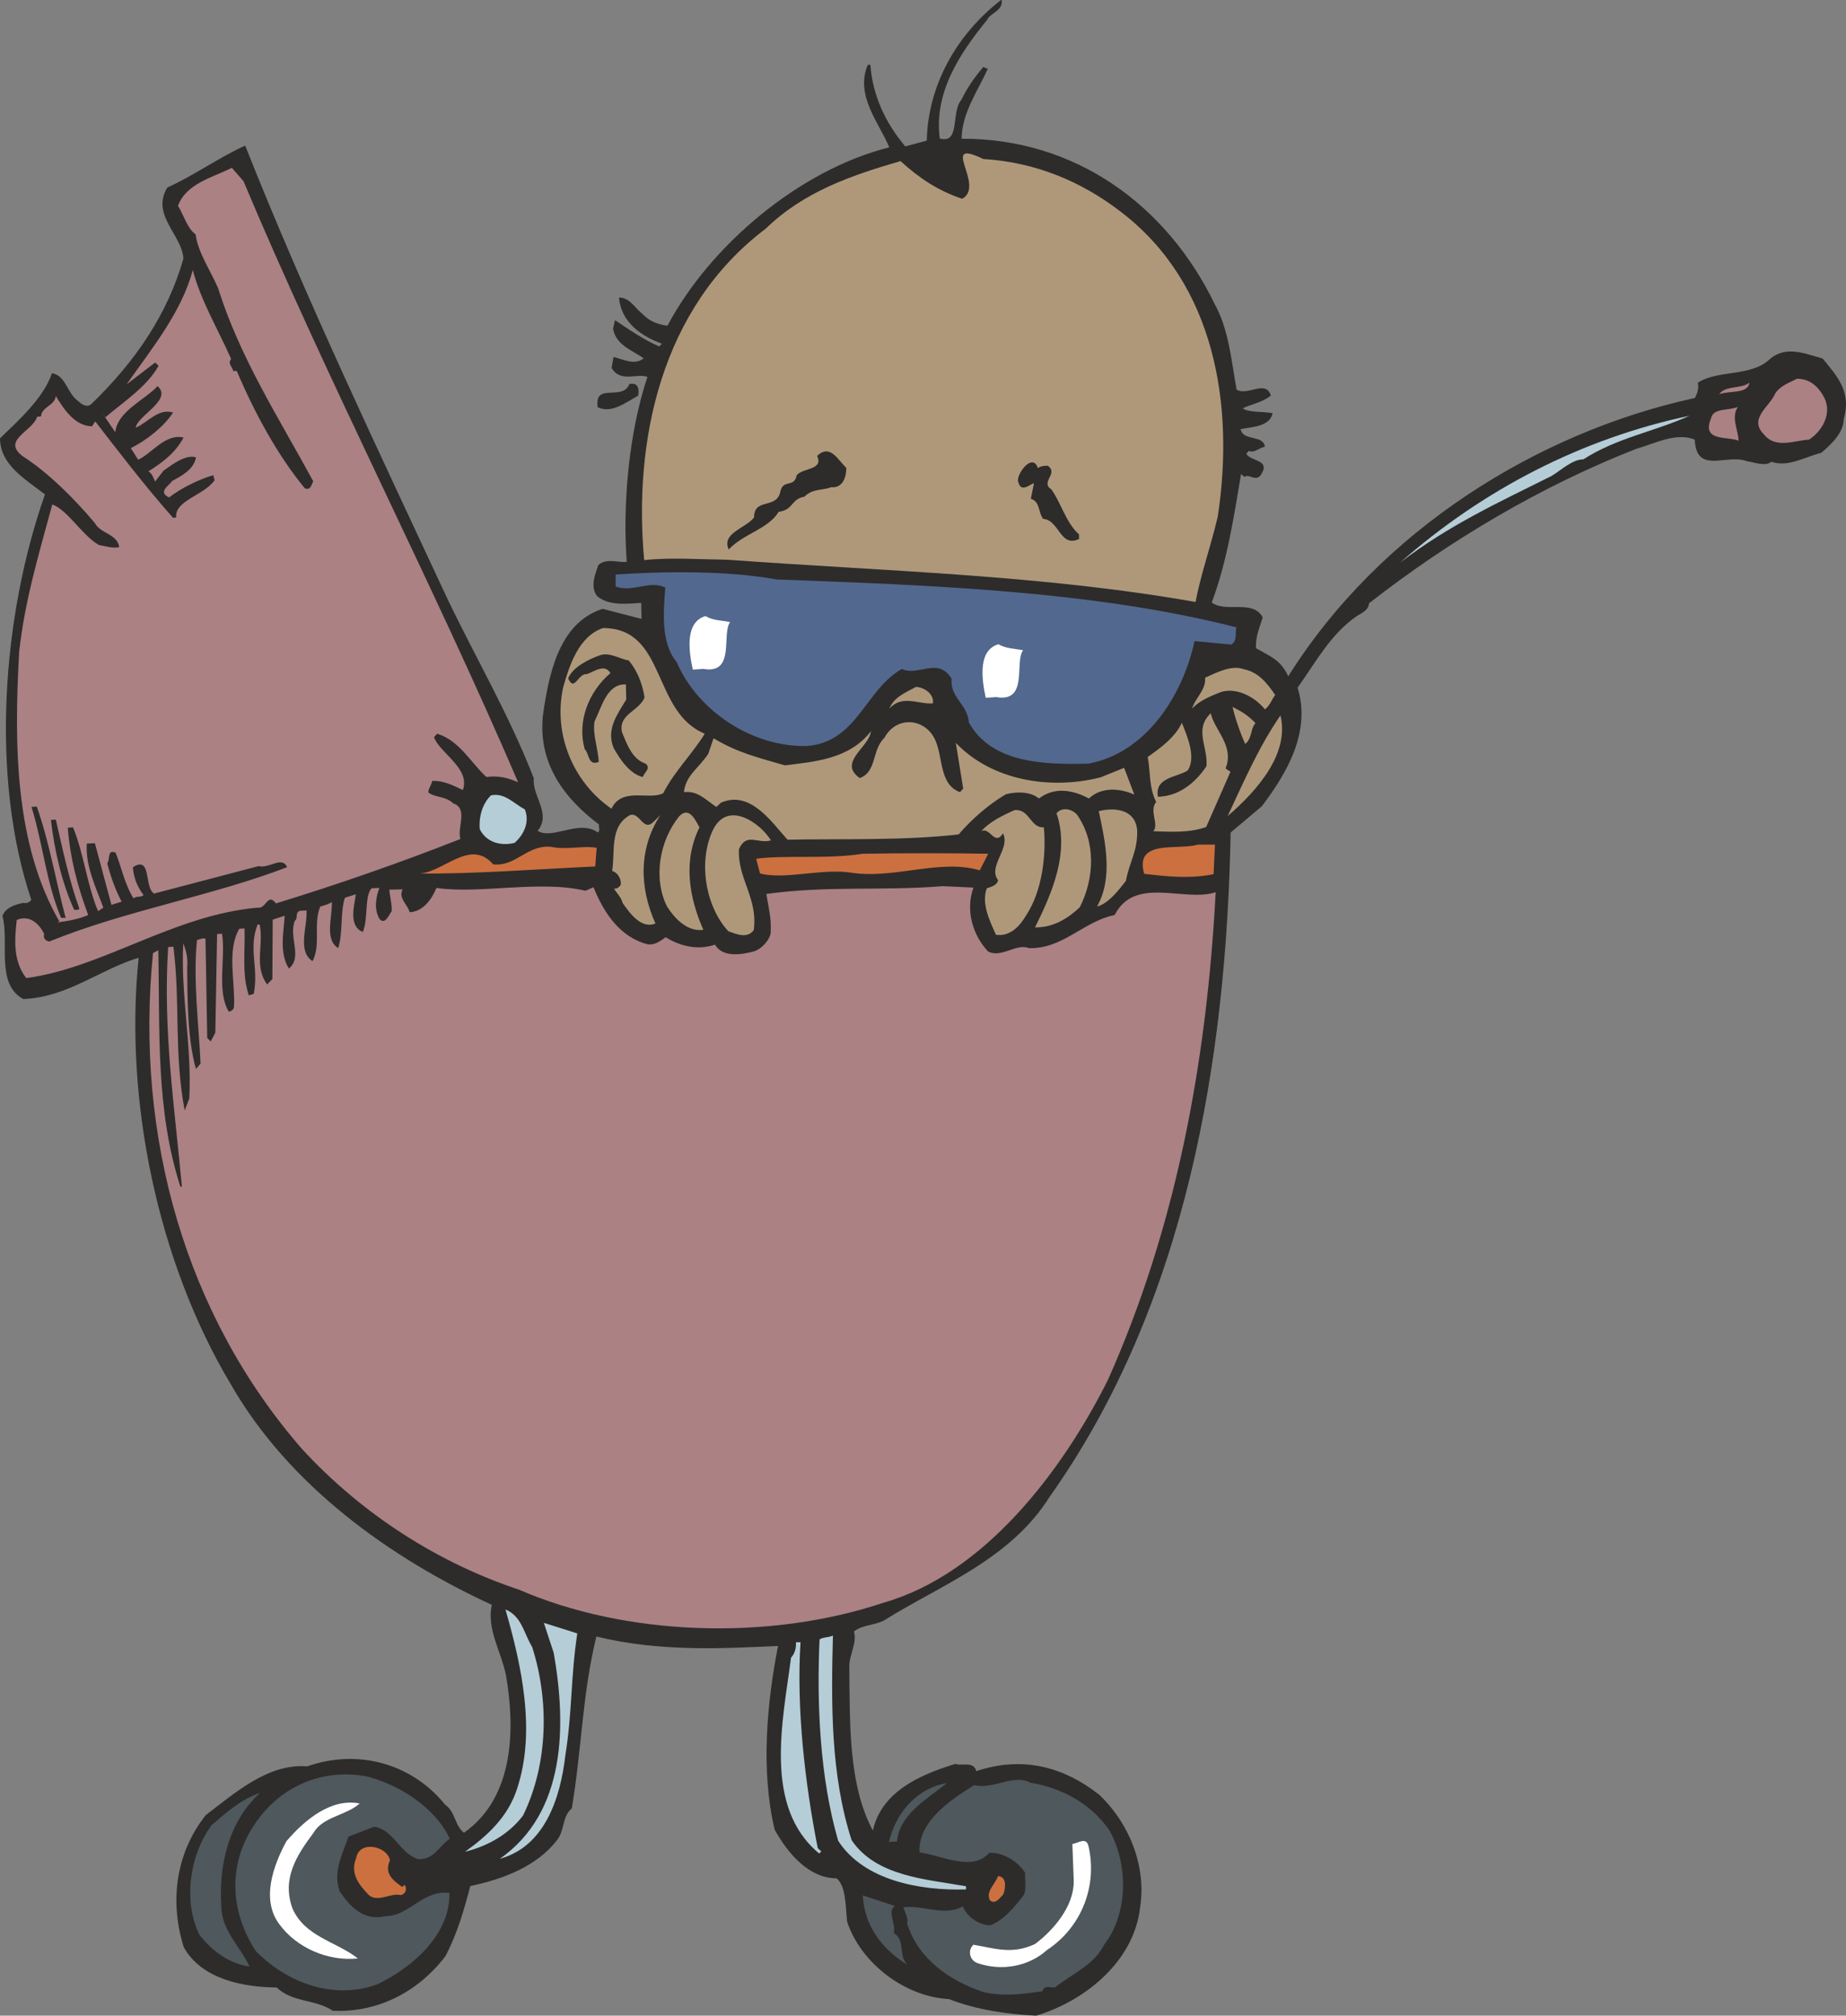 <svg height="549.504" viewBox="0 0 377.468 412.128" width="503.291" xmlns="http://www.w3.org/2000/svg"><rect x="0" y="0" width="377.468" height="412.128" fill="#808080" stroke="none"/><path style="fill:#2d2c2b;stroke:#2d2c2b;stroke-width:.216;stroke-linejoin:round;stroke-miterlimit:10.433" d="M345.878 175.569c.216 2.088-2.376 2.448-3.024 3.96-5.832 7.128-10.872 15.048-9.648 24.336 4.536 1.296 2.448-5.544 4.608-7.92 1.152-2.376 2.592-4.536 4.464-6.696.144.144.432.36.72.288-1.944 4.392-5.328 9-5.328 14.4 23.256-.144 41.976 13.536 51.768 33.768 2.88 5.184 3.384 11.52 4.464 17.496 2.376 1.44 5.904-2.016 6.984 1.08-1.728 1.44-4.32 1.8-5.832 2.664 1.224 1.008 4.104.72 6.192 1.08-.648 2.592-4.104 2.592-6.552 3.096.432 2.736 4.608 1.296 4.968 3.6-1.08.216-2.16 1.368-3.168.792l-.648.72c.936 1.728 4.896 1.224 3.168 4.032-.936 1.8-2.448-.144-3.384.576l-.792-.648c-1.512 9-2.88 18.072-6.048 26.496 2.952 2.304 8.424-.648 10.44 3.024-.648 2.088-1.512 3.96-1.368 6.336 3.24 1.872 5.112 2.448 6.696 5.904 18.864-30.168 51.336-50.112 83.232-57.024.504-1.008.864-1.872.648-3.168 4.032-2.592 10.728-1.152 14.544-4.68 3.24-2.952 7.2-1.224 10.8-.216 2.952 3.6 5.904 6.768 4.248 12.312 0 2.808-2.736 5.256-4.536 6.768-3.384.864-6.84 3.024-10.152 1.8-1.152 1.08-3.6.072-4.896-.072-4.32-1.656-10.368 2.808-10.656-4.392-3.816-1.656-8.352.792-12.168 1.872-19.296 7.56-38.088 18.648-54.648 31.608-.072 1.368-1.296 1.872-2.376 2.52-5.472 3.744-8.424 9.432-12.24 14.76 2.808 9-2.16 17.424-7.272 24.192l-6.408 5.4c-.864 46.512-9 96.264-36.936 135.72-8.064 12.888-22.176 18-33.912 25.344-1.944 1.008-4.464.864-6.192 2.304.72 2.376-1.008 4.824-.936 7.344.144 11.088-.288 24.192 4.968 33.696 1.656-8.136 9.576-11.592 16.848-13.824 1.368.504 3.744-.648 4.176 1.512 9.432-3.168 17.784-1.008 25.128 4.752 6.12 5.76 9.648 14.544 8.352 22.896-1.224 11.16-11.376 19.152-21.168 22.104-5.472-.288-11.88-1.08-17.784-3.384-9.216-.504-18-7.488-20.736-15.696-.36-2.808-.144-7.344-2.232-9-5.616 0-9.864-4.968-12.6-9.864-2.88-12.024-1.584-25.992.72-37.656-11.088.504-24.192 1.296-37.368-1.944-2.952 12.168-2.952 22.68-5.04 35.208-2.016 1.728-1.44 4.464-2.952 6.408-4.104 5.4-11.088 8.064-17.784 9.432-1.296 4.896-2.664 9.792-5.112 14.4-5.544 7.272-13.824 11.52-22.896 11.088-3.528-2.376-8.28-1.656-11.448-4.752-6.912-.072-15.264-1.656-18.936-8.136-2.952-9.288-1.656-19.224 4.464-26.928 5.976-4.536 12.744-10.584 20.664-9.936 10.512-3.672 21.456-.504 28.152 7.848 2.16 1.512 1.8 4.104 3.888 5.76 10.656-7.416 10.512-21.96 8.712-32.328-.936-4.824-4.032-9.504-2.88-14.472-20.808-9.576-41.472-24.336-53.352-45-15.048-25.128-21.888-58.392-18.864-87.408-8.136 2.448-14.688 8.136-23.688 8.496-5.616-3.024-2.736-11.664-4.176-16.848.648-1.728 2.52-2.232 4.104-2.592.72.144 1.368-.072 1.8-.72-8.424-25.056-5.976-58.104 2.808-82.944-4.32-3.312-9.144-6.12-9.216-11.376 3.6-3.528 8.856-8.136 10.584-13.248 2.736.504 2.88 4.032 5.256 5.688.648.648 1.872 1.44 2.808.576 9.216-8.928 15.624-18.504 18.864-29.808-.288-4.896-6.696-9-3.312-14.472 5.184-2.304 10.656-6.192 15.768-8.496 12.312 31.104 27.072 61.992 41.328 92.592 5.832 12.168 12.672 23.832 17.64 36.648-.432 3.528 3.744 7.344.72 10.728 3.096 2.16 8.568-2.376 12.456.432.72-.288.288-1.152.36-1.8-7.128-5.328-12.528-12.528-11.448-22.32 1.152-7.92 3.096-18.72 12.096-21.6l8.064 2.088-.072-3.528c-2.808.144-6.624.72-9.072-1.368-1.368-1.872-.36-4.32.288-6.192 1.656-1.512 4.392-.288 5.832-.648-.864-11.736.36-26.28 4.248-37.944-2.16-.936-5.544 1.224-7.344-1.8l.36-2.088c1.944.504 4.392 1.8 6.264.144-2.376-1.728-5.688-2.664-6.336-6.048l.36-1.584c2.664 1.8 5.904 4.032 9 5.328l.72-.72c-4.176-1.512-8.352-4.248-8.856-9.288 2.088.072 3.096 2.16 4.608 3.312 1.44 1.584 3.384 2.232 5.256 2.448 8.64-16.344 26.928-31.896 45.432-36.504-2.016-5.04-7.056-10.584-4.464-16.848h.36c.432 6.048 3.024 11.808 7.2 16.704l4.536-1.224c.216-11.448 6.192-21.816 15.12-28.728z" transform="translate(-141.146 -175.46)"/><path style="fill:#ab8184" d="M190.934 212.505c17.424 41.472 38.52 81.792 56.16 122.904-1.944-.864-4.032-1.44-6.48-1.08-3.24-2.952-5.472-7.416-10.08-8.856l-.648.72c1.224 3.312 7.488 6.336 5.904 10.8-1.872-.864-3.816-1.944-6.264-1.872-.144.864-.792 1.512-.792 2.376 1.44 1.08 3.528.72 5.112 2.232 3.096 1.08.72 4.968 1.44 7.272-12.24 4.824-24.84 9.216-37.728 13.176-1.656-2.304-2.016 1.224-3.744.864-17.208 1.512-31.68 12.312-47.304 14.4-2.736-3.528-2.376-7.92-1.944-11.88 2.448-1.08 4.536.576 5.616 2.88-.288.792.288 1.44 1.08 1.512 15.552-6.336 33.264-9.288 48.6-15.192-1.08-2.376-3.672.36-5.832-.216l-21.384 5.616c-2.088-1.296-.432-7.848-4.32-5.4.144 2.16.864 3.96 2.16 5.688-.576.648-1.44.072-2.016.72-1.8-2.808-2.448-6.264-3.672-9.36-1.8-.792-1.08 1.44-1.728 2.16.72 2.736 1.584 5.256 2.952 7.848l-2.088.648-3.384-12.6-1.656.072c-.288 4.608 1.8 8.784 3.384 13.104l-1.08.72c-2.232-5.256-2.88-11.664-5.112-17.136l-1.08.072c.504 6.336 1.944 11.808 4.176 17.856-2.016.864-4.176 1.224-6.336 1.512l.432-.216c-9.072-15.768-9.288-36-8.208-55.152 1.152-10.512 4.104-20.232 6.768-30.096 3.168 1.152 6.048 6.264 9.504 8.28l.36-.432-.36.432c.936.144 3.024.792 4.176.432-.36-2.664-3.816-2.736-4.968-4.896-4.104-4.896-9.576-10.368-14.76-13.68-4.392-3.312 2.016-5.04 2.952-8.064l.792-.072c.144-2.016 2.808-2.16 3.024-4.176 1.512 2.52 3.888 6.192 7.416 6.192l.648-1.008c4.32 5.616 10.224 13.32 15.912 19.728l.648-.072c-.432-3.456 5.76-4.536 7.848-7.632l-.288-1.008c-3.024.864-6.84 2.808-9 4.536-2.448-1.08 0-2.448.648-3.384 1.872-1.008 4.464-2.376 4.824-4.824-2.088-.576-4.608 1.296-6.624 2.736l-1.728 2.232c-.36-.792-.576-1.584-1.368-2.088 2.88-1.8 5.472-3.744 7.2-6.912-3.744-.864-6.48 3.24-9.288 4.536l-1.512-2.376c3.24-1.584 6.84-4.464 8.64-7.272-3.024-.936-5.112 2.016-7.632 3.096.288-2.448 7.632-5.688 4.464-8.496-2.664 2.88-8.208 5.112-8.64 9.432l-2.736-4.032.648 1.008c4.032-3.384 8.568-6.336 10.944-10.584l-.72-.648-5.832 4.464c5.112-7.272 11.304-14.832 13.536-23.4 1.584 6.192 5.184 12.168 7.848 18.216-.792.936.288 1.656.432 2.448h.72c3.6 8.496 8.28 17.136 13.896 23.976 1.224.504 1.368-.72 1.728-1.44-6.984-12.888-14.976-25.2-19.44-39.456-1.584-3.672-4.104-7.272-4.608-11.016-1.728-1.224-2.448-4.032-3.6-5.832 1.656-4.536 6.984-5.76 11.016-7.776z" transform="translate(-141.146 -175.46)"/><path style="fill:#af987a" d="M370.43 218.84c19.152 14.689 23.184 39.385 19.728 62.209-1.368 5.904-3.6 12.24-4.536 17.496-31.392-5.544-63.216-6.264-95.688-8.64-5.616-.072-11.592-.504-17.064.072-2.232-24.336 3.384-51.552 24.84-67.752 7.848-7.632 17.64-10.944 27.576-13.824 3.96 3.6 7.704 6.048 12.6 7.704 4.896-2.664-4.968-12.6 4.32-8.136 10.512.648 19.944 4.464 28.224 10.872z" transform="translate(-141.146 -175.46)"/><path style="fill:#2d2c2b" d="M271.646 256.353c-2.52 1.368-5.472 3.744-8.28 2.376-.792-5.184 5.112-1.152 6.48-4.752 1.8-.36 2.016.936 1.8 2.376z" transform="translate(-141.146 -175.46)"/><path style="fill:#ab8184" d="M514.214 256.857c1.584 3.312-.576 6.84-3.168 8.496-2.952.144-6.84 1.944-9.216-1.08-3.24-3.24 1.224-5.688 2.304-8.352.936-1.512 2.88-2.232 4.464-3.024 2.736 0 4.464 1.728 5.616 3.96zm-21.528-.792c1.296-1.872 4.464-1.008 6.192-2.376-.36 2.376-3.96 1.584-6.192 2.376zm3.816 2.592c-1.44 2.16.072 4.608.144 6.912-2.088-.936-7.704.288-5.616-4.608.432-2.16 3.744-1.512 5.472-2.304z" transform="translate(-141.146 -175.46)"/><path style="fill:#2d2c2b" d="M314.198 271.113c0 2.376-1.008 4.176-3.096 3.96-1.8.72-3.744.216-5.472 1.944-2.808.504-2.16 2.664-5.256 3.096-2.232 3.6-7.128 4.392-10.224 7.704-1.512-3.384 3.456-4.32 5.184-6.552 0-4.176 4.68-1.512 5.4-5.4.648-2.52 2.808-.576 3.312-3.24 1.368-1.584 5.544-1.008 4.176-3.96 2.736-2.52 4.248.864 5.976 2.448z" transform="translate(-141.146 -175.46)"/><path style="fill:#b5cdd7" d="M486.638 260.457c-7.56 3.384-14.76 4.464-21.744 8.928-2.232 0-4.464 2.16-6.48 3.384-10.944 5.472-21.024 10.08-30.96 17.712 16.92-14.904 37.08-25.344 59.184-30.024z" transform="translate(-141.146 -175.46)"/><path style="fill:#2d2c2b" d="M353.366 271.185c.504-.432 1.368-.504 2.016-.504 2.304 1.584-1.584 3.312.72 4.824 1.872 2.448 3.024 6.912 5.688 9.216v.936c-3.888 1.872-4.032-3.888-7.344-4.104-1.08-1.44-.576-3.528-2.52-4.104l.648-3.168c-.504-.072-2.592 2.088-3.168-.144-.792-1.368 2.88-6.408 3.96-2.952z" transform="translate(-141.146 -175.46)"/><path style="fill:#53688e" d="M299.942 293.937c30.96 1.152 64.728 2.304 94.032 9.792-.36 1.08.288 2.52-1.008 3.528l-7.56-.72c-2.376 11.016-9.792 22.824-21.672 25.056-9 .216-19.8 0-24.48-8.424-.288-3.816-3.888-5.04-3.528-8.928-2.808-4.608-6.84-.36-10.152-2.016-7.56 4.248-9.144 15.048-19.512 15.768-11.16.216-22.32-7.2-26.568-17.208-3.312-3.888-2.664-10.512-2.304-15.192-3.24-1.584-6.624 1.08-10.152-.216v-2.448c9.72-.648 22.608-.864 32.904 1.008z" transform="translate(-141.146 -175.46)"/><path style="fill:#af987a" d="M285.254 325.473c-2.664 4.32-6.12 7.56-8.496 12.168-2.88 1.512-8.424-1.368-10.584 3.168-7.92-5.472-11.952-15.336-9.864-24.84 1.296-4.608 3.24-10.44 8.136-12.096 13.032 0 9.936 17.136 20.808 21.6z" transform="translate(-141.146 -175.46)"/><path style="fill:#2d2c2b" d="M269.702 310.497c1.728 2.016 2.808 4.752 3.24 7.56-1.008 2.736-5.472 3.456-4.608 7.128 1.008 2.376 2.016 5.472 4.824 6.408 1.152.936-.216 1.728-.576 2.736-2.592-.576-4.68-3.6-5.976-5.976-1.584-3.888.936-7.056 2.592-9.864l-.072-3.096c-3.888-.144-4.896 4.536-6.408 7.56-.432 2.592.72 5.544.864 8.28-2.232.936-1.944-1.8-2.88-2.592-1.584-5.688.792-11.736 5.256-15.552-1.152-1.944-3.096-.432-4.824.216-1.8-.216-2.52 3.744-3.816.864.936-2.304 4.104-3.888 6.552-4.752 1.944-.648 4.032.792 5.832 1.08z" transform="translate(-141.146 -175.46)"/><path style="fill:#fff" d="M350.342 308.409c-1.8 2.448 1.152 10.728-5.472 9.576l-2.16.144c-.864-3.96-1.584-9.72 2.592-10.944 1.656.936 3.24.864 5.04 1.224zm-59.904-5.76c-1.8 2.448 1.152 10.728-5.472 9.576l-2.16.144c-.864-3.96-1.584-9.72 2.592-10.944 1.584.936 3.24.864 5.04 1.224z" transform="translate(-141.146 -175.46)"/><path style="fill:#af987a" d="M401.894 317.553c-.72.936-1.008 2.088-2.088 2.952-2.232-2.736-5.976-4.536-9.072-3.528-2.016.792-4.464 1.8-5.832 3.384.648-2.232 2.88-3.816 2.664-6.336 2.376-1.08 5.472-2.664 7.92-1.728 3.024.576 4.824 2.952 6.408 5.256zm-69.984 1.007v.72c-3.024.217-6.264-1.871-8.928 1.08 1.008-2.375 3.096-3.167 5.472-4.463 1.44.072 3.168 1.08 3.456 2.664z" transform="translate(-141.146 -175.46)"/><path style="fill:#af987a" d="M397.862 323.313c-1.08 1.224-.648 3.096-2.088 4.248-1.008-2.088-2.232-5.832-2.592-7.56 2.016 1.008 3.24 1.8 4.68 3.312zm-65.448 3.527c1.584 3.529.792 9.073 5.04 10.585l.648-.72-1.512-9.36c7.416 7.776 19.44 9.648 29.592 7.056l4.824-1.944 2.088 5.472c-2.88-1.296-6.696-1.656-9.288.792-3.096-1.656-6.912-2.52-10.224 0-1.728-1.44-4.536-1.44-6.768-.864-3.6 2.16-6.84 4.968-9.648 8.208-11.232 1.296-24.12.864-34.992 1.08-3.168-3.456-7.56-10.224-13.608-7.56l-.936.864c-2.088-1.368-3.816-3.384-6.624-3.024.288-3.384 3.096-4.968 4.968-7.848l1.08-3.168c4.896 2.952 9.144 3.96 14.616 5.544 6.048-.792 13.104-1.224 17.568-6.984-.36 3.312-6.84 6.336-2.304 9.576 3.528-1.224 2.448-5.76 5.04-8.208 2.448-4.608 8.424-4.104 10.44.504zm59.328 5.76 1.008.649-4.968 11.304c-3.6 1.296-7.776.936-10.8.864 1.224-1.44-.936-4.176.576-5.976-1.512-3.024-1.152-6.192-1.728-9.216 2.592-1.8 5.616-4.032 6.984-6.984 1.08 2.736 2.952 6.984 1.224 9.72-2.088 1.44-6.84 1.368-6.12 5.4 4.104-.072 7.56-2.664 9.936-6.264.288-4.104-2.592-7.488.864-10.8.792 3.528 4.896 6.696 3.024 11.304zm.432 9.72c3.312-7.055 6.336-14.111 10.8-20.591 1.872 7.704-4.536 15.192-10.8 20.592z" transform="translate(-141.146 -175.46)"/><path style="fill:#2d2c2b" d="M148.67 340.377c2.592 7.344 3.96 15.552 5.904 22.752h-.936c-3.024-7.128-3.744-15.264-6.048-22.68z" transform="translate(-141.146 -175.46)"/><path style="fill:#b5cdd7" d="M248.462 340.953c1.008 2.448-.072 5.04-2.088 6.84-2.88.72-5.832-.144-7.128-2.808-.216-2.592.576-5.256 2.304-6.912 2.808-.576 4.608 1.656 6.912 2.88z" transform="translate(-141.146 -175.46)"/><path style="fill:#2d2c2b" d="M152.558 343.04c1.44 6.193 2.664 12.24 4.824 18.217-.288.36-.648.216-1.08.216-2.52-5.616-3.96-11.808-4.752-18.36z" transform="translate(-141.146 -175.46)"/><path style="fill:#af987a" d="m274.814 343.473 1.368-1.368c-4.464 6.84-4.32 14.832-1.008 22.176-2.808 1.152-5.112-1.872-6.696-4.176-.288-1.152-1.152-1.944-1.8-2.952.72.072 1.08-.36 1.368-.72.288-1.296-.792-2.736-1.728-2.88.648-4.032-.576-9.144 3.672-11.448 2.016-.648 2.664 3.528 4.824 1.368z" transform="translate(-141.146 -175.46)"/><path style="fill:#af987a" d="M284.174 344.625c-3.384 6.84-2.16 14.256.792 20.952-3.312.432-5.832-2.304-7.416-4.752-2.88-5.76-1.584-13.392 2.448-18.432 2.088-2.232 3.384.864 4.176 2.232zm14.616 2.664c-2.736.792-4.968-1.728-6.552 1.8-.288 6.048 3.96 10.08 3.024 16.56-1.368 1.8-3.528.792-5.184.216-4.608-4.968-6.264-14.112-3.168-20.664 3.024-6.264 9.72-1.44 11.88 2.088zm55.8-2.664c.504 5.328-.216 12.888-3.672 18.072-1.224 2.088-3.24 4.32-6.12 3.888-1.296-2.88-3.024-6.408-1.872-9.504.864-.288 2.088-.576 2.304-1.656-2.16-2.88 2.592-6.48 1.008-9.576-1.728 2.736-2.664-1.44-4.464-.432 1.728-1.944 4.392-3.24 6.84-4.32 3.096-.288 3.168 3.672 5.976 3.528zm6.84-2.52c3.816 5.544 3.528 12.888.504 18.864-2.448 2.304-5.472 4.176-9.144 4.104 3.456-6.984 7.128-15.336 4.392-23.328 1.224-1.44 3.312-.792 4.248.36zm12.24 3.095c.144 4.249-1.584 6.48-2.304 10.369-1.584 2.016-3.456 4.536-5.904 5.256 3.312-5.904 1.728-13.104.36-19.512 3.024-.792 7.488-.504 7.848 3.888z" transform="translate(-141.146 -175.46)"/><path style="fill:#cc7040" d="m263.15 348.8-.288 3.817c-12.312.576-25.128 1.584-36.288 1.44 4.968.144 10.656-7.416 15.408-1.872 4.68.504 6.84-3.96 11.736-3.6 3.384.72 6.48-.288 9.432.216zm80.064 1.225-1.728 3.384c-8.28-2.448-17.568 1.944-26.64.432-5.832-.792-13.248 1.512-18.288.216l-.792-3.024c6.192-.792 14.472.144 21.744-1.008 7.704-.144 18.792-.144 25.704 0zm46.08 4.175c-5.04 1.009-9.72.433-14.184-.071-2.088-7.2 6.984-4.752 10.944-5.976h3.528z" transform="translate(-141.146 -175.46)"/><path style="fill:#ab8184" d="M218.726 357.009c-.648 1.656-1.224 4.392.072 6.408 1.152 1.152 1.872-.936 2.448-1.656.072-1.368-.36-2.88-.504-4.392l2.736-.072c-.936 1.8.936 2.952 1.44 4.68 2.808-.144 4.536-2.736 5.472-4.968 8.856 1.296 21.168-1.656 30.456.576l1.656-.72c2.16 5.328 5.4 10.152 11.016 11.664 1.512.216 2.664-.648 3.744-1.44 2.88 1.8 6.552 2.736 10.08 1.512 1.512 2.664 5.4 2.088 7.992 1.368 1.44-.432 3.024-2.088 3.384-3.6.216-3.312-.432-5.184-.864-8.136 12.816-1.728 23.4-.576 36.072-1.584l6.264.288c-1.656 4.752-.144 9.648 2.952 13.032 2.664 1.512 5.904-1.728 8.352-.648 6.984.216 11.16-5.472 17.568-6.768 4.176-8.136 14.4-2.52 20.664-4.68-1.872 35.424-8.28 68.904-22.032 99.72-9.432 18.864-25.416 39.744-45.936 45.576-23.688 7.92-52.92 6.696-74.448-2.664-16.488-5.472-32.04-15.336-44.424-28.8-23.76-27.288-34.2-63.864-30.456-101.376l1.08-.576c.36 16.272-.576 32.616 4.536 48.384l.288-.072c-1.512-16.56-3.888-31.824-2.808-48.96l1.08-.072c1.44 11.592.072 21.6 2.304 33.48l.936-2.448c.576-10.656-1.8-21.24-1.224-31.752.432 1.224 1.008 2.736.792 4.968.072 5.976 0 14.4 1.8 20.736l.936-1.08c-.288-7.128-1.584-17.28-.72-25.272.576-.144 1.08-.432 1.728-.288.144 6.336.216 13.608.36 20.304l.72.72.936-1.8.36-20.16 1.008-.072c.792 4.824-1.152 11.736 1.368 15.912.504 0 1.08-.432 1.08-1.008.288-4.968-1.512-11.448 1.08-15.912l1.08-.072c.144 4.968-.576 9.216.864 13.68l1.008-.288c1.08-5.328-1.152-9.216.792-14.184h.432c.864 4.248-1.224 8.424 1.512 12.24l1.08-1.08.072-12.168 2.448-.792c-.216 3.456-1.152 7.56.864 10.8 2.88-2.376-.144-6.48 1.224-9.792.72-.504-.072-1.584 1.008-2.016l1.368-.072c.216 3.312-1.944 8.28 1.224 10.368 1.8-3.456.072-7.56 1.584-11.16.792-.288 1.512-.36 2.376-.936.072 3.384-1.512 7.632 1.296 9.432 1.008-3.168.36-7.128 1.368-10.296l2.232-.72c-.216 2.016-1.656 6.48 1.44 7.704 1.152-2.808.288-7.344 1.8-8.928z" transform="translate(-141.146 -175.46)"/><path style="fill:#b5cdd7" d="M249.974 512.24c3.456 10.873 3.312 23.76-1.872 34.417-2.88 3.816-7.2 6.264-11.88 7.416 4.464-3.168 8.784-7.056 10.656-12.888 3.888-11.736.936-25.128-2.376-36.648 3.312 1.368 3.672 4.68 5.472 7.704z" transform="translate(-141.146 -175.46)"/><path style="fill:#b5cdd7" d="M259.19 509.433c-1.368 9-1.008 15.984-2.448 24.984-1.008 8.64-4.176 18.576-13.392 21.096 13.608-9.504 13.608-27.432 11.016-42.12l-2.016-6.12zm52.272.432c-.36 13.824-.504 28.44 3.816 41.832 5.04 7.488 15.408 7.992 23.4 9.432v.648c-9.36.288-20.88-1.8-26.136-9.936-3.816-13.104-4.392-28.296-3.816-41.184.72-.504 1.944-.36 2.736-.792zm-6.624 1.368c-.864 13.248.864 28.728 3.528 42.12l.72.648-.432.432c-11.52-9.504-7.416-27.216-5.76-40.032.72-.792 1.08-1.872 1.008-3.168z" transform="translate(-141.146 -175.46)"/><path style="fill:#4f585c" d="M233.126 551.409c-2.16 1.44-3.24 4.32-6.408 4.176-3.672-.936-5.112-6.12-9.072-6.624l-5.256 2.016c-1.152 3.528-3.24 7.128-1.8 11.16 2.232 3.312 4.968 6.12 9.36 5.112 4.752.072 7.704-5.472 13.104-4.752.144 8.784-7.92 15.408-14.832 18.72-9.216 3.312-18.72-.648-24.768-6.84-5.256-8.064-5.832-17.784-.144-26.064 5.256-7.776 13.896-11.304 22.824-9.648 6.696 1.728 13.968 6.336 16.992 12.744z" transform="translate(-141.146 -175.46)"/><path style="fill:#4f585c" d="M186.398 565.305c.072 4.896 3.888 8.136 5.76 12.24-4.248-.648-7.632-3.168-10.224-6.48-3.384-6.84-2.016-16.272 2.448-22.392 2.808-2.448 6.12-5.4 9.936-6.624-6.336 5.76-8.496 14.616-7.92 23.256z" transform="translate(-141.146 -175.46)"/><path style="fill:#fff" d="M214.694 544.209c-2.88 2.52-7.488 2.664-9.432 5.976-3.6 4.824-6.48 9.432-4.32 15.48 2.592 5.832 8.856 6.696 13.392 10.224-6.192.648-12.6-2.232-16.056-6.984-3.816-5.04-1.224-12.096 1.44-16.992 3.816-4.464 9.216-8.856 14.976-7.704z" transform="translate(-141.146 -175.46)"/><path style="fill:#4f585c" d="M334.79 540.033c-4.032 3.24-9.792 6.408-10.224 11.952l-1.656.072c1.368-5.688 5.472-10.944 11.88-12.024zm33.192 9.647c3.816 6.769 3.96 16.849-1.008 23.329-2.16 4.248-6.336 5.832-10.08 8.784-.792.144-2.232-.576-2.592.792-3.816.576-8.136 1.152-12.168.144-6.84-2.304-13.176-6.696-15.48-13.896.216-1.368-.432-2.304-.792-3.384 3.816-.576 8.496 1.944 12.168-.216.72 2.016 3.168 3.816 5.616 3.888 2.736-1.08 4.824-3.6 6.84-6.192.648-1.296.144-3.456.288-4.536-1.656-2.592-4.824-4.248-7.344-4.104-3.456 3.96-9.72.504-14.256-.072-.36-6.336 6.408-10.8 11.16-13.752 3.96.936 8.064-2.376 11.52-.504 6.264 1.008 12.384 4.248 16.128 9.72z" transform="translate(-141.146 -175.46)"/><path style="fill:#cc7040" d="M220.886 555.8c-1.224 2.737.576 4.105 2.52 5.473l.432-.432c.648.648.288 2.016-.864 2.088-1.872-.504-4.536 1.584-6.408 0-2.016-2.088-3.888-4.392-2.592-7.56.648-3.744 6.336-2.448 6.912.432z" transform="translate(-141.146 -175.46)"/><path style="fill:#fff" d="M363.734 552.993c1.8 7.92-1.296 16.416-8.496 21.168-3.744 3.384-9.288 4.392-14.256 2.664-1.584-.576-2.016-2.592-.792-3.744 4.32.72 7.848 2.088 12.6-.144 3.744-2.808 7.92-7.632 7.92-12.816l-.288-7.632c1.152-.144 2.88-1.584 3.312.504z" transform="translate(-141.146 -175.46)"/><path style="fill:#cc7040" d="M346.31 562.785c-.72.72-1.656 2.16-2.736 1.224-.936-1.8 1.08-3.312 1.656-4.968 1.872.216 1.512 2.448 1.08 3.744z" transform="translate(-141.146 -175.46)"/><path style="fill:#4f585c" d="M324.134 565.16c-1.656 1.009.216 3.457-.216 5.545 2.448 1.44.864 4.824 2.808 6.48-4.896-2.88-8.928-7.92-9.144-14.184z" transform="translate(-141.146 -175.46)"/></svg>

